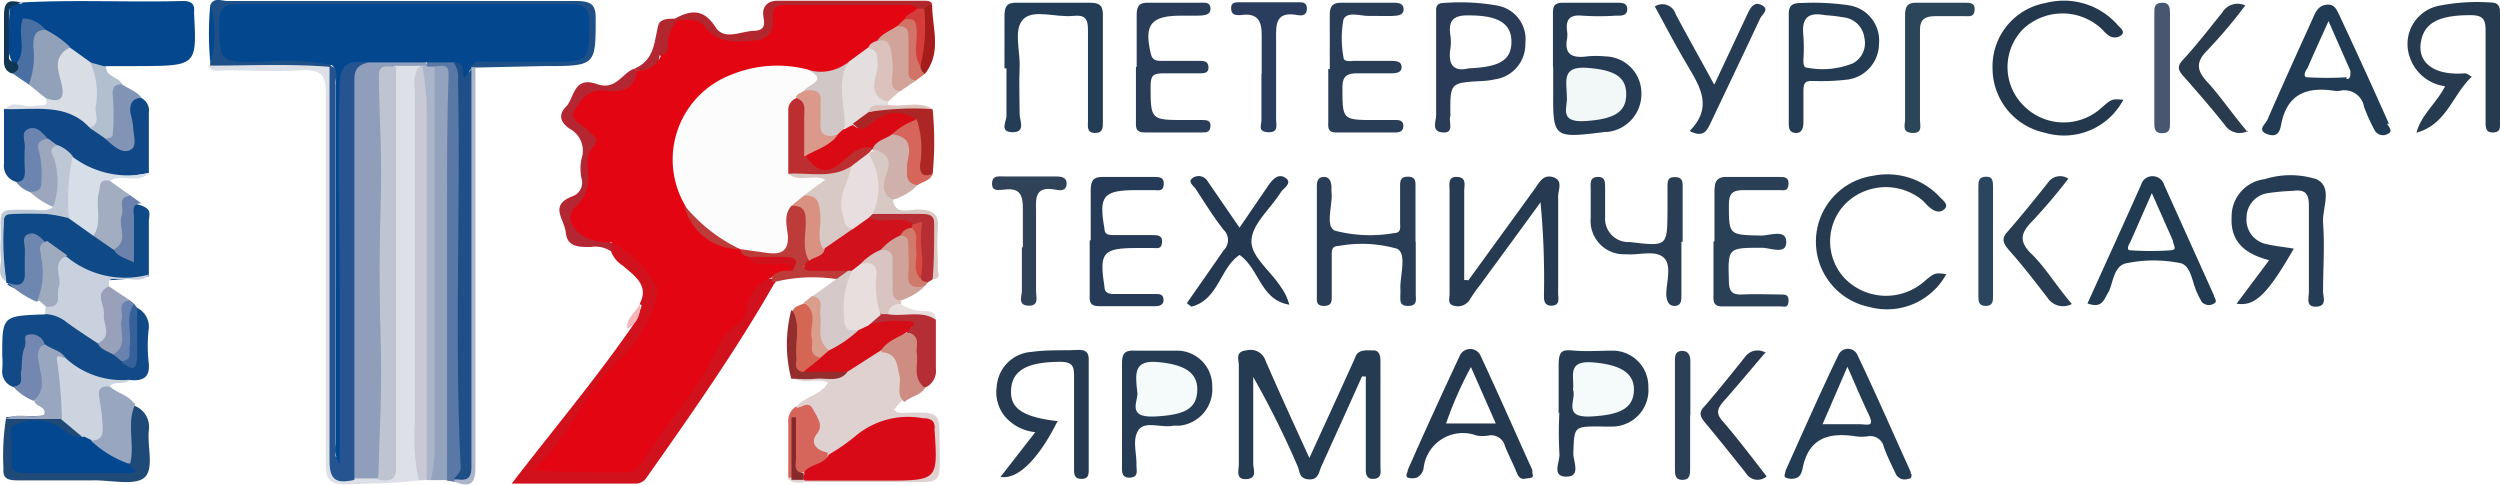 <?xml version="1.0" encoding="UTF-8"?> <svg xmlns="http://www.w3.org/2000/svg" xmlns:xlink="http://www.w3.org/1999/xlink" id="a710745e-8f7e-4241-8fbe-6bea4846f13b" data-name="Слой 1" viewBox="0 0 100.6 19.5"> <defs> <style>.eec586fc-6ff9-4d32-a2a3-4e30910d687c{fill:none;}.a77ff226-886c-461d-8118-5c9960af6308{clip-path:url(#ba1ef703-ed4c-45b8-8fa2-293d299886a7);}.e9b374e4-a76d-4613-b705-202f4362d2be{fill:#dee0e8;}.fc0f53d1-8973-41aa-89fe-e0997cc6986d{fill:#05478f;}.a80bce0a-6a49-42a2-b38a-331781aac5e8{fill:#243b52;}.b22bd57c-e45a-49cd-86d1-3878555fd59b{fill:#ded1cf;}.b7e80263-6d53-4045-bfe2-b219f4319f97{fill:#d1121c;}.e3eb87f7-bdc8-40ec-b27a-3e42e54f97b8{fill:#0f4787;}.f568d881-bb83-427c-86e7-f2aab13afc3a{fill:#263b52;}.e2a38ddb-7cf0-454b-8131-5cd935219863{fill:#0f4a87;}.ba5ac22d-e236-4a90-bb07-af3332306665{fill:#124a87;}.bd4e1508-0b98-4723-903c-c557628f06c1{fill:#263b54;}.b5de6fcf-e314-425a-96d6-6a3e84286f83{fill:#263b4f;}.e5592c9b-5766-4a98-a4c0-0948fc6cdb65{fill:#243d57;}.be9ec543-d672-4e68-bda6-7390b5952ac1{fill:#5978a6;}.bce3a758-16d2-4c12-ab07-2a71d466ec36{fill:#94a3bd;}.a0407301-0f6e-4250-8fcd-5efb66ed1906{fill:#243b54;}.e402c093-6420-46ed-b01a-d84922cc3656{fill:#24384f;}.ba1c8aed-9af2-4c41-8b26-91d0d9a6abb5{fill:#293d57;}.e966b01d-0c95-4545-9e10-ff422b3c2125{fill:#c9c9d6;}.b29da09f-f5dc-406f-a6c1-f1230c731c64{fill:#213b54;}.f3fdefaf-a2ad-437d-9376-791cae4586dd{fill:#213b52;}.ede02479-6505-4b09-9d97-e284765cb185{fill:#24384d;}.a2324c4c-2f7f-4248-b1d8-f34b41ce3bfc{fill:#293b57;}.ada3f044-8ef5-4eb9-a361-e24d9026a2dd{fill:#294057;}.eb8490ba-d28f-4cfe-b97d-bf4c998969c2{fill:#293d59;}.ea2858c6-17ef-4979-a989-11fd7ffc64d8{fill:#243852;}.ac134ece-2f64-4a48-92b9-d8dbbf6ce200{fill:#263b57;}.fa71165d-6451-4e85-833f-5590d0703ba5{fill:#293d54;}.aec1d9fc-b4e8-4433-8ab5-50ae8a599edf{fill:#c9d1de;}.ae4bd8fe-06c6-481e-b54b-e50cdf648201{fill:#abb5c9;}.a15836ca-5a03-479c-8a5e-36a291618b33{fill:#1f4a78;}.a69b1d40-d96a-4b03-8aa2-b8c5d265f3c4{fill:#2b3d5e;}.e9582a92-3277-44c2-bb9d-c6ce5d21c42a{fill:#304257;}.b6a35706-676b-4faa-8b9c-2cb12b42fb6f{fill:#1f4f87;}.afa7a1ec-1486-47c3-bce6-6c2b8b443e62{fill:#2b4559;}.ec2911f1-5f6f-4916-a583-18b0ae84d20d{fill:#ccd4e0;}.a428ce01-f6d2-4b4d-81ee-49af64ec62ad{fill:#d9dee5;}.f54e0e71-15aa-4580-8394-7b1c0482463e{fill:#293b4d;}.bfaddc9e-722b-40c7-8a53-4ecf375d302c{fill:#293d52;}.fbaa7300-457c-4f85-84e0-8b5c003b0a1c{fill:#29384f;}.aa5fdda7-18f0-4375-aea8-b0bb02ddd03d{fill:#b52633;}.bcb5520e-3060-4b50-bcec-194276122aff{fill:#e5dede;}.e1e2dd6a-992a-47cc-a8bb-38487d323987{fill:#d6dee8;}.e3865859-f406-4dd0-8de2-f993525989ea{fill:#475770;}.ab76baf3-b50c-4b60-a078-b1048c6b3132{fill:#2b455e;}.bd57e36b-5d2f-4e2f-afa2-4220d4bd6549{fill:#2b4057;}.ac45f69c-fb73-451b-81b0-ace42789b1be{fill:#99a6bf;}.b705bde4-871e-4e9f-a54a-4799ff559865{fill:#91a1ba;}.b2edcfd9-d14a-4e86-a079-d87ae58f4ce6{fill:#d6c9c9;}.bada47ca-98eb-4705-85b2-b54ea2a1938b{fill:#b52e36;}.e97e1919-9a67-40fb-8846-eaa180e589d5{fill:#bd3b38;}.be609bd2-ce35-4a5c-98ef-2ddce46060aa{fill:#d6665c;}.baf3785a-4032-411a-8724-242fb2ff9771{fill:#b2262e;}.ec7ce1a8-46b4-4524-adf0-6a0ad1f7d57c{fill:#a3adc2;}.ba755600-5eba-47fa-8ff4-3c3eaa05d34e{fill:#cfb0ab;}.bb770312-33fe-4b6d-92e7-e411ab351f4b{fill:#cf8c82;}.fdfd1cb4-ba35-4cb8-bd8f-30405a35a2dc{fill:#bdc7d6;}.ae4ce6da-d560-4aeb-892b-554c7930e24d{fill:#8294b5;}.a18c9d1c-b375-4a44-ad25-ec4e8d8793b7{fill:#b2bfcf;}.f5344be5-c4b0-467b-a4ae-204d1768df33{fill:#d9c9c4;}.bf7511f8-d73b-4a70-b671-9c70f3fe414c{fill:#ad2626;}.ae940fb4-d171-40fb-ac1e-525ae54570a6{fill:#7387b0;}.b4847f95-b8e7-4607-a4e8-50738fd7bfa7{fill:#cfa399;}.b0bbde73-14db-4a49-b03d-a6207f0f436d{fill:#d1a399;}.a01d6ecb-fa4c-4e2e-a907-000fd0e99cd0{fill:#99a1ba;}.eb058713-f52c-404b-9e20-2e8f41a4df9e{fill:#d9c4c2;}.b3e33de3-a315-4439-8b43-fd669cb0e931{fill:#6e87b0;}.bd9abf05-6a59-4322-bf58-a75ebc163014{fill:#9eabbf;}.a97c64f9-53a3-400a-a72e-68783a44958c{fill:#b52e33;}.aa9a2224-8d60-4ae9-921b-5ce94aed8b5c{fill:#d66654;}.aea6fec4-e11f-47b8-af9a-36545b568df4{fill:#6b85b0;}.bb8e2d0f-8d3a-4e15-beef-fb1d093298b3{fill:#9ca6bd;}.b471aedf-8204-42be-b883-002357f6200e{fill:#dbc2bd;}.a37f3aba-0ed0-431e-8d94-7906553df3cb{fill:#4a70a3;}.e11055f9-a7d9-4c20-a4c5-b49f1d70383e{fill:#942e2e;}.a05cd989-fb54-4862-be82-d3d28112c417{fill:#6b82ad;}.b7d8c491-1fff-417f-8aa2-823f93a0bdbb{fill:#d17366;}.ac12eee9-ab3d-4f74-861c-d19d7ea75db7{fill:#d99e8c;}.a1920e26-7ba2-436f-958c-1d5e2558e733{fill:#cf7a6b;}.b432bcb8-a71f-407a-b8f3-1bffa792a024{fill:#a61c1a;}.abb5ee5e-0a98-42fa-9ca5-2f10d6293c5d{fill:#6982b0;}.af5f3e91-7804-4179-9f3f-096e8a8e6b00{fill:#366199;}.bf79f0e5-dabf-4c37-8b26-9573bfbac213{fill:#0f3652;}.a03f2676-f492-4cae-9103-0f09589847a7{fill:#e8dede;}.a6c0cfcf-52f7-496b-8316-e9c846e5633a{fill:#03478f;}.b3136e82-ebae-47e3-b2c2-74f1ea9a1d75{fill:#f2b5ba;}.a942a030-673f-4b70-821f-170980c09b58{fill:#8f9eba;}.b3dea06e-51f3-4168-b394-dfeb2a8ac4b8{fill:#265491;}.af2ffcd3-6659-4408-989a-4a8cc62d4356{fill:#bfc4d1;}.e85e2ebb-0c62-4adb-b14c-65c4a3b0eeac{fill:#d90a17;}.edf6583d-5015-4733-9f68-852c7cebfde3{fill:#d60d17;}.b8e28731-7849-446b-aeb7-89a80143a85a{fill:#87292b;}.b802e13a-4a19-4181-b8cc-e4d3085261c2{fill:#e30512;}.fe88eb87-331e-4302-8d1f-f73175349531{fill:#f2f7f7;}.a967114e-5fdd-48f2-84c7-18c7aeff77ad{fill:#f5fafa;}.a7b46697-7e04-4be2-a8c2-b9c970ef1c58{fill:#034791;}.b7db1bbd-72fd-4d6b-b686-16427a90a55e{fill:#d90a14;}.bc5b3bc6-dc0c-4312-845e-36a7a5e012a3{fill:#d1c7c7;}.e5320f78-ff31-4365-8ea9-0877ddd6ca46{fill:#fcfcfc;}.bbe0bdfc-81be-45d7-9bb9-09024ec907e1{fill:#d99182;}.e5d081a4-a405-48db-a9bf-014899b5d89b{fill:#d43d3b;}.a6480afe-f01c-485e-a29a-9cad7dd50477{fill:#e8dee0;}.bf1cc4f0-39c3-41a0-96ec-e0ad7e49de49{fill:#bd2e30;}.b15bb1ca-93e7-49e0-9f15-c61240148b68{fill:#d44a42;}.e7024d40-76d0-4947-ab5d-cdba59ce6331{fill:#db998c;}</style> <clipPath id="ba1ef703-ed4c-45b8-8fa2-293d299886a7" transform="translate(-795.34 -480.61)"> <rect class="eec586fc-6ff9-4d32-a2a3-4e30910d687c" x="795.34" y="480.61" width="100.6" height="19.5"></rect> </clipPath> </defs> <title>ПТЯ (Санкт-Петербург)</title> <g class="a77ff226-886c-461d-8118-5c9960af6308"> <path class="e9b374e4-a76d-4613-b705-202f4362d2be" d="M812.19,499.94c-1,.12-1.92.13-2.88.16-.69,0-.86-.18-.86-.77,0-5,0-10,0-15,0-.68-.17-.94-1-.89-1,.06-2,0-3,0-.24,0-.54.11-.73-.16a1,1,0,0,1,.69-.18H808a1.13,1.13,0,0,1,.69.17c.3.33.21.73.21,1.11,0,4.81,0,9.62,0,14.43,0,.46,0,.9.68.94l1,0c.5-.15.37-.55.37-.86,0-1.58,0-3.17,0-4.76,0-3.28,0-6.55,0-9.83a1.48,1.48,0,0,1,.19-1,.89.89,0,0,1,1.05,0,5.78,5.78,0,0,1,0,1.44c0,4.66,0,9.32,0,14,0,.42.23.86-.07,1.27" transform="translate(-795.34 -480.61)"></path> <path class="fc0f53d1-8973-41aa-89fe-e0997cc6986d" d="M796.2,480.71c2.17-.12,4.34,0,6.5-.06.36,0,.48.14.45.43v.08c.11,2.1.11,2.1-2.27,2.11H799.6c-.23.16-.44.05-.66,0a7.9,7.9,0,0,1-.9-.61c-.31-.29-.7-.49-1-.75s-.62-.37-.61.21a4.56,4.56,0,0,1,0,.64c0,.27-.13.53-.54.47-.43-.74-.15-1.53-.17-2.29,0-.25.35-.14.53-.2" transform="translate(-795.34 -480.61)"></path> <path class="a80bce0a-6a49-42a2-b38a-331781aac5e8" d="M850.15,495.75c-.54,1.21-1.09,2.42-1.64,3.63-.1.23-.12.55-.51.52s-.35-.31-.44-.52a36.51,36.51,0,0,0-1.79-3.6c0,1.16,0,2.32,0,3.49,0,.22.18.59-.27.62s-.31-.36-.31-.58c0-1.33,0-2.65,0-4,0-.23-.16-.56.31-.6a.63.63,0,0,1,.76.4c.55,1.27,1.13,2.53,1.77,3.93.52-1.14,1-2.18,1.47-3.22.13-.29.27-.58.39-.87s.45-.24.72-.24.28.28.28.48v4.2c0,.2.07.47-.28.49s-.31-.31-.31-.52c0-1.2,0-2.4,0-3.6l-.15,0" transform="translate(-795.34 -480.61)"></path> <path class="b22bd57c-e45a-49cd-86d1-3878555fd59b" d="M827.38,497c.3-.44,1-.47,1.28-1-.45-.2-1,.12-1.44-.21.3-.27.7-.18,1.06-.19a2,2,0,0,0,1-.19,14,14,0,0,1,1.49-.9c.73,0,.82.49.94.94a6,6,0,0,1,0,1.2l-.4.44c.18.22.44.12.66.12,1.12,0,1.18,0,1.18,1.07,0,2,.24,1.7-1.83,1.73-1.18,0-2.36,0-3.55,0-.25,0-.55.1-.73-.17a1,1,0,0,1,.23-.12,2.24,2.24,0,0,1,.52-.06q2,0,3.93,0c.64,0,1-.19.89-.79,0-.41.26-1-.28-1.18a2.22,2.22,0,0,0-1.78.12c-.35.18-.65.42-1,.63a4,4,0,0,1-.8.47c-.78,0-1.06-.22-.83-.75s0-.95-.58-1.2" transform="translate(-795.34 -480.61)"></path> <path class="b7e80263-6d53-4045-bfe2-b219f4319f97" d="M821.08,492.84c.39-.74-.19-1.12-.69-1.55a1.14,1.14,0,0,1-.46-.56.51.51,0,0,1,0-.32s0-.05.06-.05a2.52,2.52,0,0,1,2,2.17,5.49,5.49,0,0,1-1.8,3,7.46,7.46,0,0,0-1.32,1.71,4,4,0,0,1-1.23,1.58.8.8,0,0,0-.31.64c1.09,0,2.16,0,3.24,0a.63.63,0,0,0,.45-.29,37.15,37.15,0,0,0,3.13-4.69,2.32,2.32,0,0,1,.54-.79,2,2,0,0,0,.66-1.05,1,1,0,0,1,1.14-.8.11.11,0,0,1,0,.19c-1.53,2.68-3.32,5.23-5.12,7.78a.53.53,0,0,1-.44.26h-5c1.65-2.14,3.29-4.1,4.74-6.17a3.16,3.16,0,0,0,.49-1" transform="translate(-795.34 -480.61)"></path> <path class="e3eb87f7-bdc8-40ec-b27a-3e42e54f97b8" d="M796,487.93a.66.66,0,0,1-.5-.72c0-.73,0-1.47,0-2.21a21.18,21.18,0,0,1,2.12-.12c.52-.06.9.35,1.27.65s.52.36.77.55.4.41.67.25.12-.44.09-.67a1.85,1.85,0,0,1-.06-.7c.08-.31.22-.55.66-.41a.57.57,0,0,1,.31.6c0,.81,0,1.61,0,2.42-1.08.19-2.16.39-3.07-.43a5.71,5.71,0,0,0-.71-.57l-.44-.32c-.33-.23-.52-.18-.54.21a9.3,9.3,0,0,1,0,1.06c0,.26-.09.55-.53.41" transform="translate(-795.34 -480.61)"></path> <path class="f568d881-bb83-427c-86e7-f2aab13afc3a" d="M854.42,491.9l2.67-3.68c.18-.25.34-.61.75-.48s.2.51.2.77c0,1.3,0,2.6,0,3.91,0,.19.09.48-.26.49s-.31-.3-.31-.52a32.17,32.17,0,0,0-.14-3.64c-.81,1.12-1.63,2.23-2.44,3.34a5.9,5.9,0,0,0-.42.6.56.56,0,0,1-.59.23c-.31-.05-.21-.3-.21-.47,0-1.4,0-2.8,0-4.19,0-.23-.08-.55.31-.53s.28.34.28.56c0,1.19,0,2.39,0,3.59l.14,0" transform="translate(-795.34 -480.61)"></path> <path class="e2a38ddb-7cf0-454b-8131-5cd935219863" d="M795.7,492l-.1,0a9.09,9.09,0,0,1-.11-2.55c0-.23.2-.25.39-.25.69,0,1.39,0,2.08,0a12.44,12.44,0,0,1,1.21.84c.28.23.61.41.9.64s.43.26.44-.13,0-.85,0-1.28c0-.22,0-.57.49-.4s.33.38.33.65c0,.74,0,1.48,0,2.21-1.17.1-2.39.47-3.35-.51-.3-.25-.65-.44-1-.68s-.45-.31-.48.12,0,.71-.05,1.07c-.06.54-.32.66-.82.32" transform="translate(-795.34 -480.61)"></path> <path class="ba5ac22d-e236-4a90-bb07-af3332306665" d="M800.86,493a.84.84,0,0,1,.46.89,6.09,6.09,0,0,0,0,1.28c.07.54-.13.8-.76.73a2.5,2.5,0,0,1-2.61-.71c-.27-.27-.65-.4-.93-.64s-.43-.19-.53.14-.06.71-.14,1.06,0,.59-.48.43a.65.65,0,0,1-.44-.69,3.62,3.62,0,0,0,0-.57c0-1.6,0-1.6,1.72-1.66.34-.21.62,0,.88.14.44.28.84.59,1.26.9a6.94,6.94,0,0,0,.68.49,1.82,1.82,0,0,0,.41.27c.32.06.27-.16.28-.3a11.94,11.94,0,0,0,0-1.34c0-.17-.12-.39.22-.42" transform="translate(-795.34 -480.61)"></path> <path class="bd4e1508-0b98-4723-903c-c557628f06c1" d="M887.64,490.62c-1.06,1.84-1.56,2.33-2.3,2.21l1.31-1.75c-1-.26-1.56-.76-1.51-1.73a1.51,1.51,0,0,1,1.33-1.53,3.45,3.45,0,0,1,2.08,0c.68.32.23,1.16.27,1.76.07.92,0,1.83,0,2.75,0,.23.17.6-.27.62s-.3-.36-.3-.59c0-1.16,0-2.32,0-3.47,0-.48-.14-.67-.64-.6a8.93,8.93,0,0,0-1,.09,1,1,0,0,0-.87,1,1,1,0,0,0,.84,1.06c.34.08.69.11,1.09.18" transform="translate(-795.34 -480.61)"></path> <path class="bd4e1508-0b98-4723-903c-c557628f06c1" d="M857.83,483.3c0-.69,0-1.39,0-2.09,0-.31,0-.5.45-.49.7,0,1.41,0,2.12,0,.2,0,.43,0,.42.27s-.26.25-.45.25a10.27,10.27,0,0,1-1.36,0c-.53-.05-.67.18-.61.63a.94.94,0,0,1,0,.29c-.12.63.19.8.79.72a3.76,3.76,0,0,1,.75,0,1.48,1.48,0,0,1,1.45,1.49,1.53,1.53,0,0,1-1.38,1.55h-.08c-2.1.26-2.1.26-2.09-1.7v-.94" transform="translate(-795.34 -480.61)"></path> <path class="b5de6fcf-e314-425a-96d6-6a3e84286f83" d="M894.81,483.69c-.79.74-1,1.91-2.23,2.26.19-.73.81-1.19,1.15-1.87a1.74,1.74,0,0,1-1.44-1.23,1.57,1.57,0,0,1,1.15-2,7.87,7.87,0,0,1,2.11-.14c.31,0,.39.14.39.4v4.48c0,.19,0,.34-.28.35s-.3-.19-.3-.39c0-1.23,0-2.46,0-3.69,0-.45-.08-.64-.61-.64-1.31,0-1.89.33-2,1.13s.56,1.31,1.78,1.21c0,0,.09,0,.22.11" transform="translate(-795.34 -480.61)"></path> <path class="e5592c9b-5766-4a98-a4c0-0948fc6cdb65" d="M835.76,483.36c0-.7,0-1.4,0-2.09,0-.39.08-.57.53-.55,1,0,1.92,0,2.88,0,.36,0,.55.06.55.47,0,1.45,0,2.89,0,4.34,0,.22,0,.44-.33.43s-.27-.28-.27-.47c0-1.23,0-2.46,0-3.68,0-.46-.13-.61-.6-.56-.69.07-1.59-.28-2,.13s-.12,1.28-.15,1.94,0,1.26,0,1.88c0,.26.26.74-.29.73s-.22-.45-.24-.69c0-.62,0-1.25,0-1.88" transform="translate(-795.34 -480.61)"></path> <path class="f568d881-bb83-427c-86e7-f2aab13afc3a" d="M837.88,497.59c-.76,1.51-1.59,2.33-2.28,2.21L837,498a1.84,1.84,0,0,1-1.22-.63,1.54,1.54,0,0,1-.33-1.22,1.5,1.5,0,0,1,1.41-1.38c.62-.09,1.26-.05,1.89-.08.29,0,.4.11.4.39,0,1.47,0,2.94,0,4.41,0,.2,0,.39-.29.39s-.3-.19-.3-.39c0-1.25,0-2.51,0-3.76,0-.38-.07-.55-.53-.56-1.28,0-1.93.3-2,1.07s.39,1.15,1.9,1.32" transform="translate(-795.34 -480.61)"></path> <path class="be9ec543-d672-4e68-bda6-7390b5952ac1" d="M813.65,500l-.32-.05c-.34-.32-.25-.72-.25-1.1q0-7.23,0-14.45c0-.3.16-.64-.19-.87a1,1,0,0,1-.38-.21.18.18,0,0,1,.07-.24,1.27,1.27,0,0,1,1.18.05c.42.4.29.91.29,1.38q0,7.11,0,14.23c0,.4.27.87-.25,1.2l-.14.06" transform="translate(-795.34 -480.61)"></path> <path class="bce3a758-16d2-4c12-ab07-2a71d466ec36" d="M812.83,483.28c.25,0,.58-.15.56.35-.06,1.66-.06,3.33-.06,5,0,3.77,0,7.53,0,11.3h-.65c-.23-.44-.06-.9-.06-1.35,0-4.78,0-9.56,0-14.33,0-.34-.07-.69.22-1" transform="translate(-795.34 -480.61)"></path> <path class="a0407301-0f6e-4250-8fcd-5efb66ed1906" d="M870.17,497.68h-1.49l1-2.31c.33.74.57,1.32.84,1.88s0,.44-.35.43m2.06,2s0-.05,0-.07c-.71-1.57-1.4-3.15-2.14-4.7a.42.42,0,0,0-.78,0c-.74,1.54-1.42,3.09-2.12,4.64,0,.11-.12.25.06.3a.63.63,0,0,0,.36,0c.19-.06.24-.26.27-.41.24-1.17,1-1.45,2.15-1.27a1.7,1.7,0,0,0,.45,0,.56.56,0,0,1,.67.44c.13.36.31.71.47,1.06a.4.4,0,0,0,.5.21c.13,0,.16-.1.13-.21" transform="translate(-795.34 -480.61)"></path> <path class="e402c093-6420-46ed-b01a-d84922cc3656" d="M853.53,497.65a15.11,15.11,0,0,1,1-2.27l1,2.27Zm3.47,2a.93.93,0,0,0,0-.13c-.69-1.52-1.36-3.05-2.07-4.57a.46.46,0,0,0-.86,0c-.71,1.52-1.39,3-2.08,4.57,0,.11-.12.24,0,.31a.63.63,0,0,0,.36,0,.52.52,0,0,0,.28-.42,1.59,1.59,0,0,1,2.14-1.27,1.69,1.69,0,0,0,.45,0,.57.57,0,0,1,.68.42c.14.36.33.71.47,1.06s.29.25.5.23.15-.11.13-.22" transform="translate(-795.34 -480.61)"></path> <path class="ba1c8aed-9af2-4c41-8b26-91d0d9a6abb5" d="M852.31,490.35v2.1c0,.2.08.46-.29.47s-.33-.21-.33-.44a2.8,2.8,0,0,0,0-.29c0-.54.26-1.37-.13-1.57a5.19,5.19,0,0,0-2.37-.11c-.29,0-.26.24-.26.43v1.59c0,.21,0,.39-.32.39s-.28-.22-.28-.41c0-1.45,0-2.89,0-4.34,0-.19,0-.42.26-.44s.33.22.33.45a.65.65,0,0,0,0,.14c.06.54-.27,1.37.13,1.57a5.55,5.55,0,0,0,2.38.1c.31,0,.25-.25.25-.43,0-.48,0-1,0-1.44,0-.21,0-.4.31-.4s.31.18.31.39c0,.75,0,1.5,0,2.24Z" transform="translate(-795.34 -480.61)"></path> <path class="e966b01d-0c95-4545-9e10-ff422b3c2125" d="M812.19,499.94a8.29,8.29,0,0,1-.16-2.22V484.21a1.38,1.38,0,0,1,.15-.91.19.19,0,0,1,.27,0,2.12,2.12,0,0,1,.22,1.26c0,4.76,0,9.53,0,14.3a2.27,2.27,0,0,1-.16,1.06Z" transform="translate(-795.34 -480.61)"></path> <path class="b29da09f-f5dc-406f-a6c1-f1230c731c64" d="M889.76,483.72a13.71,13.71,0,0,1-1.57,0c-.19,0-.1-.24,0-.36.25-.58.52-1.17.85-1.9l.88,2,0,.07c0,.12,0,.26-.15.26m1.7,1.8c-.65-1.46-1.31-2.91-2-4.38-.11-.23-.2-.45-.52-.41s-.43.29-.53.52c-.62,1.37-1.24,2.73-1.84,4.11-.07.17-.44.42,0,.58s.51-.16.56-.42c.24-1.18,1-1.51,2.18-1.32h.15a.8.8,0,0,1,1,.64,7,7,0,0,0,.42.93.38.38,0,0,0,.51.17c.27-.11.06-.29,0-.42" transform="translate(-795.34 -480.61)"></path> <path class="b5de6fcf-e314-425a-96d6-6a3e84286f83" d="M873.66,491.64a2.72,2.72,0,0,1-3.11,1.32,2.68,2.68,0,0,1,.18-5.28,2.89,2.89,0,0,1,2.68.87c.11.12.37.3.17.48s-.43.07-.61-.09-.17-.18-.26-.26a2.31,2.31,0,0,0-3.08.1,2.17,2.17,0,0,0,0,3.09,2.33,2.33,0,0,0,3.09.11c.47-.4.47-.4.93-.34" transform="translate(-795.34 -480.61)"></path> <path class="f3fdefaf-a2ad-437d-9376-791cae4586dd" d="M882.71,490.68a11.5,11.5,0,0,1-1.66,0c-.13,0-.08-.19,0-.3.27-.61.54-1.22.88-2l.85,1.92c0,.12.15.34,0,.36m1.65,1.84q-1-2.22-2-4.44a.49.49,0,0,0-.5-.36.47.47,0,0,0-.43.34c-.71,1.59-1.43,3.17-2.16,4.78.61.22.66-.17.84-.45s.19-1.08.74-1.17a5.46,5.46,0,0,1,2.17,0c.44.12.46.81.68,1.23a3.41,3.41,0,0,0,.17.33.38.38,0,0,0,.48.07c.19-.09,0-.24,0-.37" transform="translate(-795.34 -480.61)"></path> <path class="a0407301-0f6e-4250-8fcd-5efb66ed1906" d="M869.87,483.17a3.27,3.27,0,0,1-1.78.17c-.2,0-.18-.2-.18-.34a7.2,7.2,0,0,0,0-.93c-.07-.64.09-1,.87-.85a7.64,7.64,0,0,1,.82.1.94.94,0,0,1,.76.8.93.93,0,0,1-.48,1.05m-.16-2.35a9.87,9.87,0,0,0-1.88-.09c-.39,0-.53.1-.52.48,0,.72,0,1.44,0,2.16v2.17c0,.19,0,.4.27.42s.32-.22.32-.45c0-.4,0-.81,0-1.22s.11-.43.43-.42a9.08,9.08,0,0,0,1.28-.05,1.46,1.46,0,0,0,1.33-1.44,1.43,1.43,0,0,0-1.24-1.56" transform="translate(-795.34 -480.61)"></path> <path class="ede02479-6505-4b09-9d97-e284765cb185" d="M880.78,484.63a2.7,2.7,0,0,1-3.16,1.32,2.65,2.65,0,0,1-2.1-2.59,2.59,2.59,0,0,1,2.14-2.63,2.88,2.88,0,0,1,2.88.87c.1.12.32.26.18.41a.42.42,0,0,1-.56,0c-.12-.08-.21-.21-.32-.3a2.31,2.31,0,0,0-3.08.06,2.18,2.18,0,0,0,0,3.08,2.26,2.26,0,0,0,3.12.12c.44-.39.44-.39.94-.34" transform="translate(-795.34 -480.61)"></path> <path class="a2324c4c-2f7f-4248-b1d8-f34b41ce3bfc" d="M854.44,483.36c-.61.15-.83-.15-.74-.77a1.88,1.88,0,0,0,0-.58c-.08-.57.12-.8.77-.78,1.18,0,1.7.34,1.69,1.08s-.51,1-1.72,1.05m1.18-2.52a8.46,8.46,0,0,0-2.19-.11c-.35,0-.3.26-.3.47,0,.72,0,1.45,0,2.17h0c0,.63,0,1.25,0,1.88,0,.24-.21.66.27.69s.22-.42.3-.65a.38.38,0,0,0,0-.15c0-1.2,0-1.2,1.29-1.27a3,3,0,0,0,.52-.07,1.42,1.42,0,0,0,1.21-1.45,1.37,1.37,0,0,0-1.11-1.51" transform="translate(-795.34 -480.61)"></path> <path class="ba1c8aed-9af2-4c41-8b26-91d0d9a6abb5" d="M848.85,483.39c0-.72,0-1.45,0-2.17,0-.38.12-.51.52-.5.68,0,1.36,0,2,0,.2,0,.44,0,.45.25s-.22.27-.42.28-.66,0-1,0-.86-.19-1,.15a4.18,4.18,0,0,0,0,1.5c0,.22.28.16.44.16h1.44c.21,0,.45,0,.46.24s-.23.26-.43.26c-.45,0-.91,0-1.36,0s-.59.15-.59.58c0,1.3,0,1.3,1.33,1.3h.84c.15,0,.29.05.28.25s-.13.24-.29.25h-2.43c-.35,0-.3-.25-.3-.46v-2.1Z" transform="translate(-795.34 -480.61)"></path> <path class="ada3f044-8ef5-4eb9-a361-e24d9026a2dd" d="M864.33,490.32c0-.67,0-1.35,0-2,0-.42.09-.62.59-.59.67,0,1.36,0,2,0,.22,0,.41,0,.39.3s-.21.23-.38.23c-.48,0-1,0-1.44,0s-.58.15-.58.58c0,1.24,0,1.22,1.31,1.25.34,0,1-.28,1,.26s-.65.22-1,.23c-1.36,0-1.35,0-1.31,1.34,0,.4.12.57.56.54s1,0,1.51,0c.2,0,.35,0,.33.28s-.17.2-.33.2h-2.34c-.4,0-.35-.27-.35-.51v-2.1Z" transform="translate(-795.34 -480.61)"></path> <path class="eb8490ba-d28f-4cfe-b97d-bf4c998969c2" d="M841.08,483.31c0-.69,0-1.39,0-2.09,0-.36.09-.52.51-.5.68,0,1.36,0,2,0,.2,0,.45-.05.46.23s-.27.28-.49.29h-.68c-1.24,0-1.51.36-1.23,1.54.06.26.22.28.43.28h1.51c.18,0,.37,0,.38.25s-.18.25-.37.25c-.48,0-1,0-1.43,0s-.52.09-.53.48c0,1.4,0,1.4,1.39,1.4h.68c.17,0,.36,0,.34.26s-.21.24-.38.24h-2.27c-.33,0-.36-.16-.35-.41v-2.24" transform="translate(-795.34 -480.61)"></path> <path class="bd4e1508-0b98-4723-903c-c557628f06c1" d="M840.49,497.31c0-.7,0-1.39,0-2.09,0-.38.11-.52.51-.5.58,0,1.16,0,1.73,0a1.42,1.42,0,0,1,1.39,1.44,1.47,1.47,0,0,1-1.33,1.58l-.23,0c-.48.1-1.15-.21-1.41.18s-.06.94-.08,1.42c0,.19.1.47-.26.49s-.32-.28-.32-.5v-2.1" transform="translate(-795.34 -480.61)"></path> <path class="ea2858c6-17ef-4979-a989-11fd7ffc64d8" d="M845.22,489.77l1.14-1.67c.17-.25.41-.54.71-.33s-.09.41-.2.59c-.4.64-1.12,1.24-1.17,1.9s.76,1.24,1.17,1.88a2.15,2.15,0,0,1,.35.73c-1.16-.19-1.2-1.44-2-2-.79.52-.84,1.8-1.94,2.08l-.18-.14c.49-.71,1-1.43,1.48-2.13a.57.57,0,0,0,0-.82c-.41-.52-.76-1.09-1.12-1.64-.09-.14-.36-.3-.11-.46a.42.42,0,0,1,.59.15l1.27,1.85" transform="translate(-795.34 -480.61)"></path> <path class="ac134ece-2f64-4a48-92b9-d8dbbf6ce200" d="M839.23,490.28c0-.67,0-1.35,0-2,0-.39.09-.57.54-.55.68,0,1.36,0,2,0,.21,0,.42,0,.4.3s-.22.23-.39.23h-.68c-1.37,0-1.55.22-1.32,1.53,0,.28.19.28.41.28h1.51c.21,0,.43,0,.4.3s-.22.21-.39.22h-.61c-1.39,0-1.53.18-1.32,1.53,0,.31.22.33.46.32h1.59c.16,0,.31,0,.33.21s-.13.28-.33.28c-.76,0-1.51,0-2.27,0-.39,0-.38-.23-.37-.48v-2.17Z" transform="translate(-795.34 -480.61)"></path> <path class="f568d881-bb83-427c-86e7-f2aab13afc3a" d="M858.06,497.27c0-.65,0-1.31,0-1.95s.16-.64.65-.6,1,0,1.51,0a1.44,1.44,0,0,1,1.45,1.47,1.47,1.47,0,0,1-1.33,1.58,5.85,5.85,0,0,1-.6,0c-1.08,0-1.05,0-1.09,1.09,0,.32.32.94-.29.93s-.23-.61-.27-.94a15.11,15.11,0,0,1,0-1.65" transform="translate(-795.34 -480.61)"></path> <path class="fa71165d-6451-4e85-833f-5590d0703ba5" d="M863,490.33c0,.72,0,1.44,0,2.17,0,.18,0,.41-.26.42s-.33-.21-.35-.44c0-.52.24-1.2-.11-1.51s-1-.08-1.52-.13a1.34,1.34,0,0,1-1.41-1.46c0-.38,0-.77,0-1.15,0-.21-.06-.49.28-.5s.29.26.3.47v1.15a.94.94,0,0,0,1,1c1.5.18,1.5.18,1.51-1.25,0-.33,0-.67,0-1s.1-.37.35-.36.26.2.26.37v2.24" transform="translate(-795.34 -480.61)"></path> <path class="bd4e1508-0b98-4723-903c-c557628f06c1" d="M864.33,484l1.32-2.81c.12-.26.27-.54.59-.37s0,.37-.08.55c-.66,1.41-1.33,2.81-2,4.22-.15.32-.31.56-.83.29,1-1,.36-1.87-.17-2.78-.43-.73-.82-1.48-1.23-2.23a.56.56,0,0,1,.84.31c.48.91,1,1.82,1.54,2.82" transform="translate(-795.34 -480.61)"></path> <path class="aec1d9fc-b4e8-4433-8ab5-50ae8a599edf" d="M799.28,494.43c-.43-.28-.86-.56-1.27-.86a1.41,1.41,0,0,0-.85-.32c0-.08,0-.17,0-.25.35-.44.24-.95.3-1.44,0-.29-.08-.74.55-.63a3.68,3.68,0,0,0,3.35.72c-.33.38-.79.12-1.18.2-.21,0-.54-.12-.45.28-.17.58.12,1.15.06,1.73,0,.25.13.71-.5.57" transform="translate(-795.34 -480.61)"></path> <path class="ae4bd8fe-06c6-481e-b54b-e50cdf648201" d="M812.51,499.94V485.13a10.33,10.33,0,0,0-.17-1.84.14.14,0,0,1,.19,0l.3,0c0,5.19,0,10.39,0,15.58a7.51,7.51,0,0,1-.15,1.06h-.17" transform="translate(-795.34 -480.61)"></path> <path class="a15836ca-5a03-479c-8a5e-36a291618b33" d="M800.7,496.92a.91.91,0,0,1,.63,1c-.07.64.21,1.5-.15,1.88s-1.4.12-2.14.14c-1,0-2,0-3,0-.41,0-.6-.09-.56-.48a9.47,9.47,0,0,1,.11-2.06c.71-.09,1.43,0,2.14-.12.41.22,1,.28.9.92a.75.75,0,0,1-.81-.11,1.33,1.33,0,0,0-.64-.28c-.36,0-.81-.16-1,.14a1.21,1.21,0,0,0-.06,1.18c.11.32.48.25.76.26,1.22,0,2.43,0,3.65,0,0-.11-.12-.2-.13-.33,0-.52,0-1,0-1.55,0-.26-.08-.59.36-.68" transform="translate(-795.34 -480.61)"></path> <path class="a69b1d40-d96a-4b03-8aa2-b8c5d265f3c4" d="M846.11,483.6c0-.46,0-.92,0-1.38s.06-1.15-.86-1c-.18,0-.36,0-.37-.26s.16-.26.35-.26h2.34c.19,0,.36,0,.36.26s-.18.29-.36.26c-.88-.17-.89.33-.88.95,0,1.08,0,2.17,0,3.25,0,.22.11.53-.32.51s-.27-.28-.27-.48c0-.63,0-1.26,0-1.88" transform="translate(-795.34 -480.61)"></path> <path class="e9582a92-3277-44c2-bb9d-c6ce5d21c42a" d="M836.5,490.56c0-.53,0-1.07,0-1.59s-.13-.81-.74-.73c-.19,0-.51.11-.5-.25s.3-.27.51-.28h2c.23,0,.5,0,.49.3s-.27.27-.46.23c-.76-.14-.79.27-.77.82,0,1.09,0,2.17,0,3.26,0,.23.14.61-.31.59s-.25-.39-.26-.62c0-.57,0-1.15,0-1.73" transform="translate(-795.34 -480.61)"></path> <path class="b6a35706-676b-4faa-8b9c-2cb12b42fb6f" d="M808.61,483.3c-1.6-.13-3.2-.05-4.81-.05a.61.61,0,0,1,0-.14,8,8,0,0,0,0-2.29c.14-.34.46-.17.69-.17,4.68,0,9.36,0,14,0,.63,0,.83.13.82.72,0,1.9,0,1.9-2.14,1.9l-2.74.06c-.12,0-.18,0-.2-.13.24-.31.61-.27,1-.27.86,0,1.72,0,2.58,0s.92-.11.92-.92-.09-.93-.9-.94c-1.75,0-3.49,0-5.23,0-2.39,0-4.78,0-7.17,0-.35,0-.83-.13-1,.3a1.78,1.78,0,0,0,0,1.34c.12.26.46.21.72.21.83,0,1.67,0,2.5,0a1.14,1.14,0,0,1,1,.26l0,.13" transform="translate(-795.34 -480.61)"></path> <path class="afa7a1ec-1486-47c3-bce6-6c2b8b443e62" d="M872,483.39c0-.72,0-1.44,0-2.17,0-.36.1-.52.51-.5.63,0,1.26,0,1.89,0,.21,0,.42,0,.4.29s-.2.25-.38.25c-.41,0-.81,0-1.21,0s-.62.13-.61.57c0,1.2,0,2.41,0,3.61,0,.21.12.54-.31.52s-.29-.32-.29-.54c0-.67,0-1.35,0-2Z" transform="translate(-795.34 -480.61)"></path> <path class="ec2911f1-5f6f-4916-a583-18b0ae84d20d" d="M798.65,498.19l-.85-.71a4.32,4.32,0,0,1-.36-2.37c0-.49.33-.17.53-.1a3.35,3.35,0,0,0,2.59.88c-.21.25-.64,0-.83.3-.35.39-.1.83-.11,1.26s.08.91-.62,1a.37.37,0,0,1-.35-.26" transform="translate(-795.34 -480.61)"></path> <path class="a428ce01-f6d2-4b4d-81ee-49af64ec62ad" d="M798.94,485.74c-.93-1-2.2-.7-3.39-.74.35-.41.82,0,1.22-.14.2-.05.55.1.41-.3.57-.18.44-.57.36-.95s-.11-1,.61-1.09l.81.58c.62.44.37,1.08.46,1.64.05.27-.14.54-.11.84s-.15.27-.37.16" transform="translate(-795.34 -480.61)"></path> <path class="f54e0e71-15aa-4580-8394-7b1c0482463e" d="M885.8,485.88a.72.72,0,0,1-.94-.25c-.55-.69-1.13-1.36-1.7-2-.16-.2-.22-.34,0-.59.57-.61,1.07-1.27,1.6-1.92a.72.72,0,0,1,.93-.29,20.64,20.64,0,0,1-1.51,1.79c-.5.49-.45.83,0,1.31s1,1.28,1.61,2" transform="translate(-795.34 -480.61)"></path> <path class="bfaddc9e-722b-40c7-8a53-4ecf375d302c" d="M878.68,492.86a.75.75,0,0,1-.95-.27c-.51-.66-1-1.3-1.57-1.94-.19-.23-.3-.42-.06-.69.57-.65,1.11-1.32,1.65-2a.59.59,0,0,1,.82-.16,22.67,22.67,0,0,1-1.47,1.73c-.46.47-.52.81,0,1.31s1,1.29,1.61,2" transform="translate(-795.34 -480.61)"></path> <path class="fbaa7300-457c-4f85-84e0-8b5c003b0a1c" d="M866.35,494.83c-.59.69-1.12,1.33-1.67,1.95-.24.28-.3.48,0,.8.6.7,1.16,1.44,1.75,2.2a.55.55,0,0,1-.84-.14c-.55-.69-1.1-1.38-1.66-2.05-.19-.23-.23-.4,0-.63.56-.65,1.1-1.32,1.64-2a.62.62,0,0,1,.83-.15" transform="translate(-795.34 -480.61)"></path> <path class="aa5fdda7-18f0-4375-aea8-b0bb02ddd03d" d="M819.94,490.38v.35a1.15,1.15,0,0,0-.83-.18c-.49,0-.94,0-1-.57s-.69-1.1.26-1.47a.58.58,0,0,0,.37-.72,1.93,1.93,0,0,1,0-.79,1,1,0,0,0-.46-1.2c-.39-.25-.49-.57-.16-.9s.29-1.24,1.23-.91c.77.27,1-.41,1.49-.61a.26.26,0,0,1,.16.15c.09.59-.31.82-.86.92-.26.05-.54,0-.8.08-.61.19-.8.69-.35,1.1a.93.93,0,0,1,.26,1.23,2.24,2.24,0,0,0-.09,1,1.58,1.58,0,0,1-.28.95c-.57.77-.45,1.05.54,1.35.17.06.37.07.49.22" transform="translate(-795.34 -480.61)"></path> <path class="bcb5520e-3060-4b50-bcec-194276122aff" d="M831.08,484.71l0,.13c-.15.24-.54.16-.69.41a2.94,2.94,0,0,1-.76.47c-.16,0-.32.11-.44-.06a3.27,3.27,0,0,1,.06-2.55,1.61,1.61,0,0,1,1-.68c.55.07.6.42.56.81a2,2,0,0,0,.21,1.47" transform="translate(-795.34 -480.61)"></path> <path class="e1e2dd6a-992a-47cc-a8bb-38487d323987" d="M799.1,490.1l-1-.71a2.48,2.48,0,0,1,.15-2.48,3.69,3.69,0,0,0,3.08.66c-.43.47-1.11,0-1.57.32s-.25,1-.31,1.47c0,.27.16.65-.36.74" transform="translate(-795.34 -480.61)"></path> <path class="e3865859-f406-4dd0-8de2-f993525989ea" d="M882.66,483.33v2.24c0,.2,0,.39-.29.4s-.34-.14-.34-.37v-4.48c0-.21,0-.39.31-.4s.32.22.32.44v2.17" transform="translate(-795.34 -480.61)"></path> <path class="ab76baf3-b50c-4b60-a078-b1048c6b3132" d="M875.54,490.36v2.16c0,.19,0,.4-.29.4s-.3-.19-.3-.39v-4.4c0-.21,0-.4.3-.41s.28.21.29.4v2.24" transform="translate(-795.34 -480.61)"></path> <path class="bd57e36b-5d2f-4e2f-afa2-4220d4bd6549" d="M863.35,497.31v2.16c0,.22,0,.45-.31.45s-.3-.25-.3-.45v-4.33c0-.18,0-.4.27-.41s.35.18.35.42c0,.72,0,1.44,0,2.16" transform="translate(-795.34 -480.61)"></path> <path class="ac45f69c-fb73-451b-81b0-ace42789b1be" d="M799,498.34c.57,0,.47-.44.46-.76s-.08-.66-.13-1,.09-.45.44-.41c.29.27.78.34,1,.73-.34.77,0,1.58-.19,2.36a1.55,1.55,0,0,1-1.55-.94" transform="translate(-795.34 -480.61)"></path> <path class="b705bde4-871e-4e9f-a54a-4799ff559865" d="M798.15,482.52c-.75.4-.43,1-.32,1.53s-.07.71-.65.51l-.68-.55a4.81,4.81,0,0,1,0-1.65c0-.33.11-.71.68-.55a4.1,4.1,0,0,1,1,.71" transform="translate(-795.34 -480.61)"></path> <path class="b2edcfd9-d14a-4e86-a079-d87ae58f4ce6" d="M828,492.55l1-.71a.54.54,0,0,1,.53-.37.23.23,0,0,1,.18.12c0,.47-.24.9-.21,1.39a.9.9,0,0,0,.5.88,1.43,1.43,0,0,1-1.43.93,1,1,0,0,1-.44-1,4.66,4.66,0,0,0-.11-1.29" transform="translate(-795.34 -480.61)"></path> <path class="ae4bd8fe-06c6-481e-b54b-e50cdf648201" d="M814.32,483.33a.26.26,0,0,1,.15,0q0,8.06,0,16.11c0,.59-.18.83-.84.55a.09.09,0,0,1,0-.07.52.52,0,0,0,.43-.59c-.09-5,0-10,0-15a2.62,2.62,0,0,1,.08-.79.45.45,0,0,1,.19-.22" transform="translate(-795.34 -480.61)"></path> <path class="bada47ca-98eb-4705-85b2-b54ea2a1938b" d="M833,493.45c0,.66,0,1.32,0,2a.73.73,0,0,1-.44.76c-.57-.07-.51-.49-.55-.83a4.59,4.59,0,0,0-.16-1.28.25.25,0,0,1,.18-.32c-.56-.11-1.15.13-1.74,0-.1-.38.24-.46.5-.59a1.87,1.87,0,0,1,.4-.07c.61.14,1.3-.07,1.82.37" transform="translate(-795.34 -480.61)"></path> <path class="e97e1919-9a67-40fb-8846-eaa180e589d5" d="M829.45,491.52l-.45.32a6.45,6.45,0,0,0-2.59.14l0-.17c0-.36.34-.38.59-.49s-.13-.19-.24-.19a8.31,8.31,0,0,1-1.41-.05c-.23-.1-.34-.23-.18-.45a1.16,1.16,0,0,1,.76-.09c.81.06.87,0,.94-.76,0-.36-.09-.78.43-1s.63.27.66.63c.05.53,0,1.06,0,1.59,0,.16-.07.3-.31.32.61.06,1.24-.19,1.8.17" transform="translate(-795.34 -480.61)"></path> <path class="be609bd2-ce35-4a5c-98ef-2ddce46060aa" d="M827.38,497c.21.07.46-.31.67.07s.43.67.16,1-.06.67.44.75c0,.63-.62.66-1.09.83-.35-.07-.26-.33-.26-.53,0-.5,0-1,0-1.44a12.21,12.21,0,0,1-.09,2.15h-.15c0-.73,0-1.47,0-2.21a.69.69,0,0,1,.34-.67" transform="translate(-795.34 -480.61)"></path> <path class="baf3785a-4032-411a-8724-242fb2ff9771" d="M822.5,481.36c.67-.37,1.17-.38,1.63.34.35.55,1,.17,1.55.15s.39-.39.37-.66.14-.56.59-.55c2,0,3.93,0,5.89,0,.13,0,.27,0,.32.14a.71.71,0,0,1-.41.26,1,1,0,0,1-.39,0c-1.52-.05-3,0-4.57,0-.35,0-.67,0-.83.4a1.79,1.79,0,0,1-2.85.66,2.94,2.94,0,0,0-1.1-.56.36.36,0,0,1-.2-.16" transform="translate(-795.34 -480.61)"></path> <path class="ec7ce1a8-46b4-4524-adf0-6a0ad1f7d57c" d="M799.1,490.1c.37-.55.07-1.17.22-1.75.06-.26,0-.56.44-.46l.82.58a9.07,9.07,0,0,0-.13,1.64c0,.26.06.7-.54.55l-.81-.56" transform="translate(-795.34 -480.61)"></path> <path class="ba755600-5eba-47fa-8ff4-3c3eaa05d34e" d="M832.25,488.07a2.18,2.18,0,0,1-1,.58c-.35.15-.43,0-.47-.29a1.67,1.67,0,0,1,.05-.86c.13-.43-.22-.66-.44-.95.09-.45.47-.58.89-.67.72,0,.77.52.79,1a2.5,2.5,0,0,0,.15,1.21" transform="translate(-795.34 -480.61)"></path> <path class="ac45f69c-fb73-451b-81b0-ace42789b1be" d="M798,495c-.08.11-.46-.31-.35.21a19,19,0,0,1,.18,2.26l-2.26,0c.48-.28,1,0,1.54-.17.13-.33-.33-.32-.39-.54a3.73,3.73,0,0,0,0-1.56c-.1-.51,0-.64.42-.74.27.21.67.25.84.57" transform="translate(-795.34 -480.61)"></path> <path class="bb770312-33fe-4b6d-92e7-e411ab351f4b" d="M831.93,494c.46.16.26.53.3.81.07.49-.19,1,.33,1.42-.19.3-.59.33-.83.56-.36-.32-.1-.73-.2-1.09s-.06-.88-.73-.92c.07-.62.58-.72,1.13-.78" transform="translate(-795.34 -480.61)"></path> <path class="fdfd1cb4-ba35-4cb8-bd8f-30405a35a2dc" d="M798.26,486.91a8.61,8.61,0,0,0-.15,2.48,6.18,6.18,0,0,0-2.35-.16c-.26,0-.27.19-.26.36a10.89,10.89,0,0,0,.1,2.35c-.43-.26-.18-.66-.23-1a4.33,4.33,0,0,1,0-.72c0-1.3-.17-1.16,1.27-1.17.28,0,.59.09.85-.12-.13-.69,0-1.4-.19-2.08,0-.21-.11-.52.36-.4a1.43,1.43,0,0,1,.61.45" transform="translate(-795.34 -480.61)"></path> <path class="ae4ce6da-d560-4aeb-892b-554c7930e24d" d="M801.07,484.55c-.45,0-.52.29-.48.61a4,4,0,0,1,.11.56c0,.33.2.8-.15.94s-.7-.23-1-.49c0-.56.13-1.12.11-1.69,0-.32,0-.66.56-.5.26.2.62.29.82.57" transform="translate(-795.34 -480.61)"></path> <path class="a18c9d1c-b375-4a44-ad25-ec4e8d8793b7" d="M800.25,484c-.32,0-.41.16-.37.48a9.65,9.65,0,0,1,0,1.52c0,.15-.16.17-.29.19l-.64-.43c.47-.18.19-.6.24-.86a3,3,0,0,0-.22-1.78l.64.18c0,.41.51.41.65.7" transform="translate(-795.34 -480.61)"></path> <path class="f5344be5-c4b0-467b-a4ae-204d1768df33" d="M830.47,486.61c.5.14.74.34.58.88-.11.37-.35.85.22,1.16.08.58.59.42.94.39.67,0,.92.16.87.77s0,1.11,0,1.66c0,.13.14.36-.19.37-.41-.5-.2-1.07-.22-1.61,0-.79,0-.8-.91-.82a5.15,5.15,0,0,1-1,0c-.34-.07-.38-.29-.32-.55a3.9,3.9,0,0,0-.16-2,.36.36,0,0,1,.14-.16l.11,0" transform="translate(-795.34 -480.61)"></path> <path class="bf7511f8-d73b-4a70-b671-9c70f3fe414c" d="M829.64,485.6l.64-.47a5.4,5.4,0,0,1,2.59-.12,13.39,13.39,0,0,1,0,2.61c-.43.29-.62.12-.68-.28a13.9,13.9,0,0,0-.11-1.71,1,1,0,0,0-1.43-.05c-.58.36-.6.36-1,0" transform="translate(-795.34 -480.61)"></path> <path class="ae940fb4-d171-40fb-ac1e-525ae54570a6" d="M797.13,494.44c-.36.23-.27.54-.21.87.09.49.27,1-.23,1.43a2.25,2.25,0,0,1-.82-.57c.47-.05.27-.41.32-.62s0-.63.13-.93-.11-.51.2-.55a.55.55,0,0,1,.61.37" transform="translate(-795.34 -480.61)"></path> <path class="b4847f95-b8e7-4607-a4e8-50738fd7bfa7" d="M832.56,492.12a2.46,2.46,0,0,1-1,.59c-.59.13-.51-.29-.55-.57-.06-.47.06-1-.28-1.4-.06-.56.42-.64.84-.77.66.11.47.6.51,1s-.13.92.45,1.18" transform="translate(-795.34 -480.61)"></path> <path class="b0bbde73-14db-4a49-b03d-a6207f0f436d" d="M832.21,483.84l-.64.44c-.65.11-.48-.36-.51-.62,0-.52,0-1.06-.5-1.44.13-.45.52-.59,1-.68s.56.34.58.69a7.26,7.26,0,0,0,.1,1.61" transform="translate(-795.34 -480.61)"></path> <path class="a01d6ecb-fa4c-4e2e-a907-000fd0e99cd0" d="M799.28,494.43c.6-.31.2-.78.24-1.18s-.41-.83.2-1.12l.84.56a6.2,6.2,0,0,0-.11,1.49c0,.32,0,.7-.55.7-.22-.14-.51-.2-.62-.45" transform="translate(-795.34 -480.61)"></path> <path class="eb058713-f52c-404b-9e20-2e8f41a4df9e" d="M830.79,490.66c.33,0,.48.12.47.43s0,.71,0,1.07,0,.5.34.55a.69.69,0,0,1,0,.13,1.76,1.76,0,0,1-.48.41l-.31,0c-.45-.28-.37-.71-.38-1.1s0-.72-.45-.92c0-.47.35-.63.84-.6" transform="translate(-795.34 -480.61)"></path> <path class="b3e33de3-a315-4439-8b43-fd669cb0e931" d="M795.7,492c.46.18.65,0,.64-.39s0-.62,0-.93-.14-.54.15-.65.5.16.69.35a13.68,13.68,0,0,0,0,1.57c0,.3,0,.64-.37.8a4,4,0,0,1-1.14-.75" transform="translate(-795.34 -480.61)"></path> <path class="bd9abf05-6a59-4322-bf58-a75ebc163014" d="M796.84,492.72A2.93,2.93,0,0,0,797,491c0-.27-.21-.56.24-.69l.81.58c-.67.29-.21.84-.34,1.25s.19.81-.51.82l-.31-.28" transform="translate(-795.34 -480.61)"></path> <path class="a97c64f9-53a3-400a-a72e-68783a44958c" d="M830.45,489.22c.67,0,1.34,0,2,0,.35,0,.49.1.48.41,0,.74,0,1.48-.06,2.22l-.19.12c-.16.13-.27.07-.36-.07a11.27,11.27,0,0,1-.09-1.64c0-.25,0-.5-.34-.53-.55-.12-1.2.2-1.66-.31,0-.13,0-.23.22-.19" transform="translate(-795.34 -480.61)"></path> <path class="aa9a2224-8d60-4ae9-921b-5ce94aed8b5c" d="M827.24,493.12c.07-.2.29-.21.44-.3.52,0,.49.35.5.66a3,3,0,0,0,.21,1.48c0,.48-.4.62-.84.71-.39-.09-.33-.38-.33-.63,0-.64,0-1.28,0-1.92" transform="translate(-795.34 -480.61)"></path> <path class="aea6fec4-e11f-47b8-af9a-36545b568df4" d="M796,487.93c.32,0,.35-.24.34-.48a7.37,7.37,0,0,1,0-.94c0-.25-.17-.6.16-.72s.56.18.76.4c-.33.52.07,1.07-.06,1.6-.08.33,0,.81-.68.54a1.19,1.19,0,0,1-.53-.4" transform="translate(-795.34 -480.61)"></path> <path class="bb8e2d0f-8d3a-4e15-beef-fb1d093298b3" d="M796.54,488.33c.33,0,.49-.1.46-.41a4,4,0,0,0-.08-1.19c-.12-.3,0-.51.36-.54l.37.27c-.47.15-.12.44-.1.64a3.12,3.12,0,0,1-.07,1.84,3.31,3.31,0,0,1-.94-.61" transform="translate(-795.34 -480.61)"></path> <path class="be609bd2-ce35-4a5c-98ef-2ddce46060aa" d="M832.23,485.42a3.79,3.79,0,0,1,.13,1.83c0,.37.11.48.5.37-.09.27-.41.3-.61.45-.49-.11-.41-.41-.41-.77s.4-1.16-.59-1.28a.78.78,0,0,1,1-.6" transform="translate(-795.34 -480.61)"></path> <path class="b471aedf-8204-42be-b883-002357f6200e" d="M830.62,482.26c.61-.14.53.35.61.61a3.21,3.21,0,0,1,0,.93c0,.21,0,.44.32.48l-.49.43c-.91-.31-.4-1-.41-1.47s0-.61-.41-.71c0-.21.08-.35.36-.27" transform="translate(-795.34 -480.61)"></path> <path class="a37f3aba-0ed0-431e-8d94-7906553df3cb" d="M797.17,481.81c-.49,0-.48.36-.49.68a3.16,3.16,0,0,1-.18,1.52l-.65-.44a1.25,1.25,0,0,1,.18-.45c.39-.55,0-1.17.23-1.77a1.18,1.18,0,0,1,.91.46" transform="translate(-795.34 -480.61)"></path> <path class="e11055f9-a7d9-4c20-a4c5-b49f1d70383e" d="M827.24,493.12c.33.61.08,1.26.15,1.89,0,.21-.13.5.28.57a1.91,1.91,0,0,1,1.77,0c-.33.43-.83.23-1.26.27s-.64,0-1,0a5.49,5.49,0,0,1,0-2.76" transform="translate(-795.34 -480.61)"></path> <path class="a05cd989-fb54-4862-be82-d3d28112c417" d="M799.91,490.66c.64-.35.18-.91.32-1.35s-.22-.71.35-.84l.45.32c-.42,0-.3.34-.3.56,0,.58,0,1.16,0,1.82-.33-.17-.65-.22-.81-.51" transform="translate(-795.34 -480.61)"></path> <path class="b7d8c491-1fff-417f-8aa2-823f93a0bdbb" d="M832.21,483.84c-.34,0-.31-.26-.31-.48,0-.4,0-.8,0-1.2s-.09-.51-.48-.49c0-.28.15-.36.4-.41.5,0,.59.3.61.66a9.65,9.65,0,0,0,.06,1.2,1.77,1.77,0,0,1,.07.46l-.35.26" transform="translate(-795.34 -480.61)"></path> <path class="ac12eee9-ab3d-4f74-861c-d19d7ea75db7" d="M828.36,495c-.53-.1-.28-.49-.35-.76-.12-.48.3-1.06-.33-1.45l.34-.27c.53.11.28.5.33.77.07.48-.18,1,.35,1.42,0,.21-.1.31-.34.29" transform="translate(-795.34 -480.61)"></path> <path class="a1920e26-7ba2-436f-958c-1d5e2558e733" d="M832.39,491.81c.05.13.17.14.29.15l-.12.16c-.46.12-.71,0-.67-.47s0-.72,0-1.07,0-.45-.31-.5c0-.39.25-.39.57-.34.36.45.08,1,.17,1.44,0,.2,0,.42.07.63" transform="translate(-795.34 -480.61)"></path> <path class="b432bcb8-a71f-407a-b8f3-1bffa792a024" d="M832.56,483.58a.36.36,0,0,1-.18-.32,7.76,7.76,0,0,1,.15-2.3.39.39,0,0,1,.32-.16c0,.93.4,1.9-.29,2.78" transform="translate(-795.34 -480.61)"></path> <path class="abb5ee5e-0a98-42fa-9ca5-2f10d6293c5d" d="M799.89,494.88c.64-.38.22-1,.35-1.43.06-.27-.21-.66.32-.76l.17.14c-.13.61.07,1.22,0,1.83,0,.26.07.64-.48.5l-.34-.28" transform="translate(-795.34 -480.61)"></path> <path class="af5f3e91-7804-4179-9f3f-096e8a8e6b00" d="M800.23,495.16c.44-.06.29-.37.33-.61.09-.57-.19-1.17.17-1.72a1.83,1.83,0,0,0,.13.16c0,.63,0,1.26,0,1.89s-.17.67-.65.28" transform="translate(-795.34 -480.61)"></path> <path class="bf79f0e5-dabf-4c37-8b26-9573bfbac213" d="M796,483.12c.16.22.06.36-.18.45-.34-.13-.33-.4-.32-.67,0-.55,0-1.11,0-1.66s.16-.66.68-.53c-.17.12-.49.09-.48.4,0,.6,0,1.21,0,1.81,0,.14.15.19.29.2" transform="translate(-795.34 -480.61)"></path> <path class="baf3785a-4032-411a-8724-242fb2ff9771" d="M821.88,481.52c.16-.17.39-.15.62-.16l.07.06a1.53,1.53,0,0,1-.53,1.42c-.08.07-.19,0-.23-.1a4.16,4.16,0,0,1,.07-1.22" transform="translate(-795.34 -480.61)"></path> <path class="aa5fdda7-18f0-4375-aea8-b0bb02ddd03d" d="M821.88,481.52c0,.44,0,.88,0,1.32-.07.63-.21.72-.94.61l-.08-.07c.89-.38.79-1.19,1-1.86" transform="translate(-795.34 -480.61)"></path> <path class="a03f2676-f492-4cae-9103-0f09589847a7" d="M831.09,493.25c0-.28.2-.4.48-.41a1.78,1.78,0,0,0,1,.29c.24,0,.43.05.4.32-.6-.36-1.28-.08-1.92-.2" transform="translate(-795.34 -480.61)"></path> <path class="b471aedf-8204-42be-b883-002357f6200e" d="M832.87,485a11.78,11.78,0,0,0-2.59.12c.12-.44.54-.2.82-.29.58.11,1.21-.18,1.77.17" transform="translate(-795.34 -480.61)"></path> <path class="a6c0cfcf-52f7-496b-8316-e9c846e5633a" d="M803.8,480.82a3.81,3.81,0,0,1,0,2.29,12.51,12.51,0,0,1,0-2.29" transform="translate(-795.34 -480.61)"></path> <path class="b3136e82-ebae-47e3-b2c2-74f1ea9a1d75" d="M821.08,492.84a.94.94,0,0,1-.49,1c-.08-.43.35-.66.49-1" transform="translate(-795.34 -480.61)"></path> <path class="a942a030-673f-4b70-821f-170980c09b58" d="M812.53,483.26l-.19,0h-1.1a.77.77,0,0,0-.42.67v.43c.08,2.67-.09,5.35,0,8,.1,2.17-.11,4.33,0,6.5a1.17,1.17,0,0,1-.26,1h-1a1.19,1.19,0,0,1-.24-1q0-7.32,0-14.65c0-.52-.07-1.09.68-1.31a3.94,3.94,0,0,1,2.47.15l0,.11" transform="translate(-795.34 -480.61)"></path> <path class="b3dea06e-51f3-4168-b394-dfeb2a8ac4b8" d="M810.12,483.14c-.57.12-.52.52-.52.9q0,7.95,0,15.88c-.74.17-1,0-1-.77,0-5.29,0-10.57,0-15.85l0-.05c.45.11.24.45.24.67,0,5,0,10,0,15,0,.06,0,.09.08.07-.12-.17-.06-.36-.06-.55V484.6c0-.29,0-.58,0-.87.06-.76.41-.93,1.22-.59" transform="translate(-795.34 -480.61)"></path> <path class="af2ffcd3-6659-4408-989a-4a8cc62d4356" d="M810.56,499.92c.05-1.87.16-3.75.1-5.61s-.06-3.69,0-5.53-.05-3.4-.08-5.09c0-.58.41-.36.7-.4q0,7.95,0,15.88c0,.42.09.88-.66.75" transform="translate(-795.34 -480.61)"></path> <path class="e85e2ebb-0c62-4adb-b14c-65c4a3b0eeac" d="M827.68,499.65c.2-.38.82-.32,1-.74a8,8,0,0,0,1.14-.8,3.29,3.29,0,0,1,2.66-.67c.35,0,.49.13.47.43a.11.11,0,0,0,0,.08c.13,2,.13,2-2.08,2l-3.14,0a.17.17,0,0,1,0-.27" transform="translate(-795.34 -480.61)"></path> <path class="edf6583d-5015-4733-9f68-852c7cebfde3" d="M828.36,495l.34-.29a4.91,4.91,0,0,0,1.26-.88c.06-.13.14-.23.32-.15a4.47,4.47,0,0,1,1.55-.15c.59,0,.09.26.1.39-.39.25-.87.39-1.13.78l-1.36.87-1.77,0,.69-.55" transform="translate(-795.34 -480.61)"></path> <path class="b8e28731-7849-446b-aeb7-89a80143a85a" d="M827.68,499.65c0,.09,0,.18,0,.27h-.49v-2.52h.18c0,.56,0,1.12,0,1.69,0,.21-.12.5.29.56" transform="translate(-795.34 -480.61)"></path> <path class="b802e13a-4a19-4181-b8cc-e4d3085261c2" d="M821,483.45a.92.92,0,0,0,.94-.61c.14-.07.29-.17.28-.32a1.39,1.39,0,0,1,.4-1.1c.41,0,.83-.09,1.09.27.51.69,1.28.61,2,.55a.73.73,0,0,0,.73-.86c0-.32,0-.57.48-.57,1.67,0,3.33,0,5,0a1,1,0,0,1,.35.13c0,.33-.36.26-.5.42l-.32.29c-.27.2-.62.3-.8.59-.15.06-.3.11-.36.27l-.79.58a1.36,1.36,0,0,1-1.66.46c-2.63-.46-4.78.77-5.19,2.94a4.54,4.54,0,0,0,.41,2.32,2.44,2.44,0,0,0,2,1.74l.09.07c0,.2.09.29.29.31.41.25.88.11,1.32.15.28,0,.62,0,.46.42-.33,0-.65,0-.84.29a1.47,1.47,0,0,0-1,1.23c0,.55-.82.81-1.06,1.37-.77,1.77-2.15,3.22-3.17,4.86a.68.68,0,0,1-.56.37c-1.25,0-2.5,0-3.82-.09,1.5-1.27,2-3.11,3.43-4.39a5.07,5.07,0,0,0,1.61-2.83c0-.18-.08-.27-.16-.39a4.42,4.42,0,0,0-1.7-1.56,2.3,2.3,0,0,1-1.14-.24c-.49-.32-.72-.84-.28-1.22a1.47,1.47,0,0,0,.47-1.31c0-.37-.1-.75.22-1.1s-.12-.47-.28-.68-.74-.35-.47-.78.56-.87,1.28-.77,1.16-.15,1.21-.83" transform="translate(-795.34 -480.61)"></path> <path class="fe88eb87-331e-4302-8d1f-f73175349531" d="M858.39,484.51c0-.61-.24-1.25.82-1.17s1.57.34,1.57,1.06-.48,1-1.62,1.08-.72-.56-.77-1" transform="translate(-795.34 -480.61)"></path> <path class="a6c0cfcf-52f7-496b-8316-e9c846e5633a" d="M810.12,483.14c-.77-.13-1.09.08-1.11.85-.1,2.78,0,5.55,0,8.32,0,2.29,0,4.58,0,7a1.25,1.25,0,0,1-.16-.85q0-7.16,0-14.33c0-.3.13-.63-.15-.9a9.8,9.8,0,0,0-2.86-.12c-1.68,0-1.65,0-1.68-1.55,0-.59.15-.79.84-.78q6.62,0,13.24,0c.65,0,.82.17.81.74,0,1.58,0,1.58-1.71,1.58H815c-.25,0-.56-.11-.7.21a.08.08,0,0,1,0,.08c-.2.1,0,.39-.28.46-.31-.16,0-.63-.4-.73h-3.51" transform="translate(-795.34 -480.61)"></path> <path class="b6a35706-676b-4faa-8b9c-2cb12b42fb6f" d="M813.63,483.14c.48,0,.26.38.39.58l.29-.31c0,5.34,0,10.68,0,16,0,.53-.26.55-.69.47.09-.15.26-.25.26-.44-.26-5.21,0-10.42-.11-15.63a1,1,0,0,0-.18-.69" transform="translate(-795.34 -480.61)"></path> <path class="a967114e-5fdd-48f2-84c7-18c7aeff77ad" d="M841.1,496.36c-.08-.75-.13-1.27.84-1.18s1.6.37,1.58,1.13-.52,1-1.72,1.06-.6-.71-.7-1" transform="translate(-795.34 -480.61)"></path> <path class="a967114e-5fdd-48f2-84c7-18c7aeff77ad" d="M858.64,496.3c.06-.52-.27-1.19.77-1.11s1.7.38,1.68,1.12-.57,1-1.74,1.06-.56-.7-.71-1.07" transform="translate(-795.34 -480.61)"></path> <path class="a7b46697-7e04-4be2-a8c2-b9c970ef1c58" d="M799,498.34a4.27,4.27,0,0,0,1.55.94c-.06.12.58.35,0,.36-1.43,0-2.85,0-4.28,0-.35,0-.48-.15-.47-.45a3.09,3.09,0,0,1,0-.43c.09-.37-.29-1,.26-1.09a1.87,1.87,0,0,1,1.88.27.88.88,0,0,0,.79.24l.31.15" transform="translate(-795.34 -480.61)"></path> <path class="b7db1bbd-72fd-4d6b-b686-16427a90a55e" d="M832.23,485.42a2.65,2.65,0,0,0-1,.6c-.27.19-.65.25-.78.59h0a5.22,5.22,0,0,0-1.17.73,1,1,0,0,1-1.66-.3c.19-.56.92-.6,1.23-1a.88.88,0,0,1,.49-.24,3.18,3.18,0,0,1,.32-.16c.47.38.72-.11,1-.25a1.3,1.3,0,0,1,1.58.07" transform="translate(-795.34 -480.61)"></path> <path class="bc5b3bc6-dc0c-4312-845e-36a7a5e012a3" d="M829.32,485.76l-.3.29c-.66.2-.8.11-.88-.53,0-.41.16-.89-.39-1.15-.22-.34.33-.61.11-.95a1.75,1.75,0,0,0,1.61-.31c-.5.86-.09,1.77-.15,2.65" transform="translate(-795.34 -480.61)"></path> <path class="b7e80263-6d53-4045-bfe2-b219f4319f97" d="M832.05,489.78a.5.5,0,0,0-.47.3,2.11,2.11,0,0,0-.79.58,2.35,2.35,0,0,0-.83.58.33.33,0,0,1-.36.27.38.38,0,0,0-.15,0c-.47,0-.94,0-1.41,0s-.34-.21-.19-.43.39-.35.54-.56c.35-.32.78-.56,1.16-.86.23-.13.36-.44.74-.31.55.32,1.23-.1,1.78.26,0,0,0,.07,0,.1s0,0-.05,0" transform="translate(-795.34 -480.61)"></path> <path class="a03f2676-f492-4cae-9103-0f09589847a7" d="M829.61,491.51l.35-.27c.42-.12.66,0,.65.41a3.76,3.76,0,0,0,.17,1.63l-.5.43-.32.15c-.48.13-.67,0-.65-.49a3.62,3.62,0,0,1,.3-1.86" transform="translate(-795.34 -480.61)"></path> <path class="e5320f78-ff31-4365-8ea9-0877ddd6ca46" d="M827.86,483.42c.84.43,0,.58-.18.85a.87.87,0,0,1-.26.5,7,7,0,0,0-.08,2.61c.19.3.53.17.8.23s.42,0,.5.17-.16.33-.3.46a2.71,2.71,0,0,1-.45.3,2.55,2.55,0,0,1-.7.35c-.32.36-.19.79-.15,1.17.05.64-.24.82-.88.72l-1-.14h0a3.17,3.17,0,0,1-2.26-1.78,3.65,3.65,0,0,1,1.86-5.24,4.87,4.87,0,0,1,3.13-.2" transform="translate(-795.34 -480.61)"></path> <path class="bbe0bdfc-81be-45d7-9bb9-09024ec907e1" d="M827.19,488.89l.5-.41c.6-.21.75.16.83.55a4.42,4.42,0,0,1,0,1.62c-.07.3-.43.29-.62.46-.31-.54-.11-1.11-.14-1.66,0-.33-.1-.56-.52-.56" transform="translate(-795.34 -480.61)"></path> <path class="b7e80263-6d53-4045-bfe2-b219f4319f97" d="M827.21,491.52c-.11-.44-.51-.24-.79-.27s-.77.1-1-.3c.49,0,1,0,1.45,0,.69,0,.54.26.33.59" transform="translate(-795.34 -480.61)"></path> <path class="e5d081a4-a405-48db-a9bf-014899b5d89b" d="M831.74,481.39c.07-.23.36-.26.5-.43h.29a6.92,6.92,0,0,1-.15,2.31c-.31-.45-.12-.94-.15-1.4s-.09-.52-.49-.48" transform="translate(-795.34 -480.61)"></path> <path class="a6480afe-f01c-485e-a29a-9cad7dd50477" d="M830.29,489.38l-.62.44c-.44.14-.5-.16-.57-.41a2.53,2.53,0,0,1,.36-2.08c.19-.28.32-.64.82-.55a2.53,2.53,0,0,1,.17,2.44l-.16.16" transform="translate(-795.34 -480.61)"></path> <path class="bf1cc4f0-39c3-41a0-96ec-e0ad7e49de49" d="M830.28,486.78l-.67.51a.92.92,0,0,1-1.06.42c-.49-.11-1,.09-1.49-.11,0-.85,0-1.69,0-2.53a.51.51,0,0,1,.35-.52c.34-.12.45.1.48.31a2.93,2.93,0,0,1-.14,2c.48.71.89.78,1.53.22.34-.3.65-.63,1.2-.52l-.15.18" transform="translate(-795.34 -480.61)"></path> <path class="b15bb1ca-93e7-49e0-9f15-c61240148b68" d="M832.05,489.78a.68.68,0,0,1,0-.14c.14,0,.46-.23.39.05-.15.71.15,1.43-.07,2.12-.33-.35-.1-.77-.16-1.16s.11-.62-.18-.87" transform="translate(-795.34 -480.61)"></path> <path class="e97e1919-9a67-40fb-8846-eaa180e589d5" d="M822.87,488.86a6.51,6.51,0,0,0,2.26,1.78,2.29,2.29,0,0,1-2.26-1.78" transform="translate(-795.34 -480.61)"></path> <path class="e7024d40-76d0-4947-ab5d-cdba59ce6331" d="M827.7,486.9c0-.53,0-1,0-1.57,0-.28.11-.64-.33-.78,0-.16.2-.2.32-.28.45-.09.72,0,.67.47,0,.26,0,.52,0,.78-.06.49.19.63.68.53-.31.44-.87.58-1.32.85" transform="translate(-795.34 -480.61)"></path> <path class="f5344be5-c4b0-467b-a4ae-204d1768df33" d="M827.06,487.6c.86-.05,1.76.21,2.55-.31-.13.66-.61,1.28-.34,2,.08.21,0,.49.4.52l-1.2.83c-.29-.45-.07-.93-.12-1.39s-.06-.78-.66-.78l.86-.63c-.49-.24-1.07.14-1.49-.25" transform="translate(-795.34 -480.61)"></path> </g> </svg> 